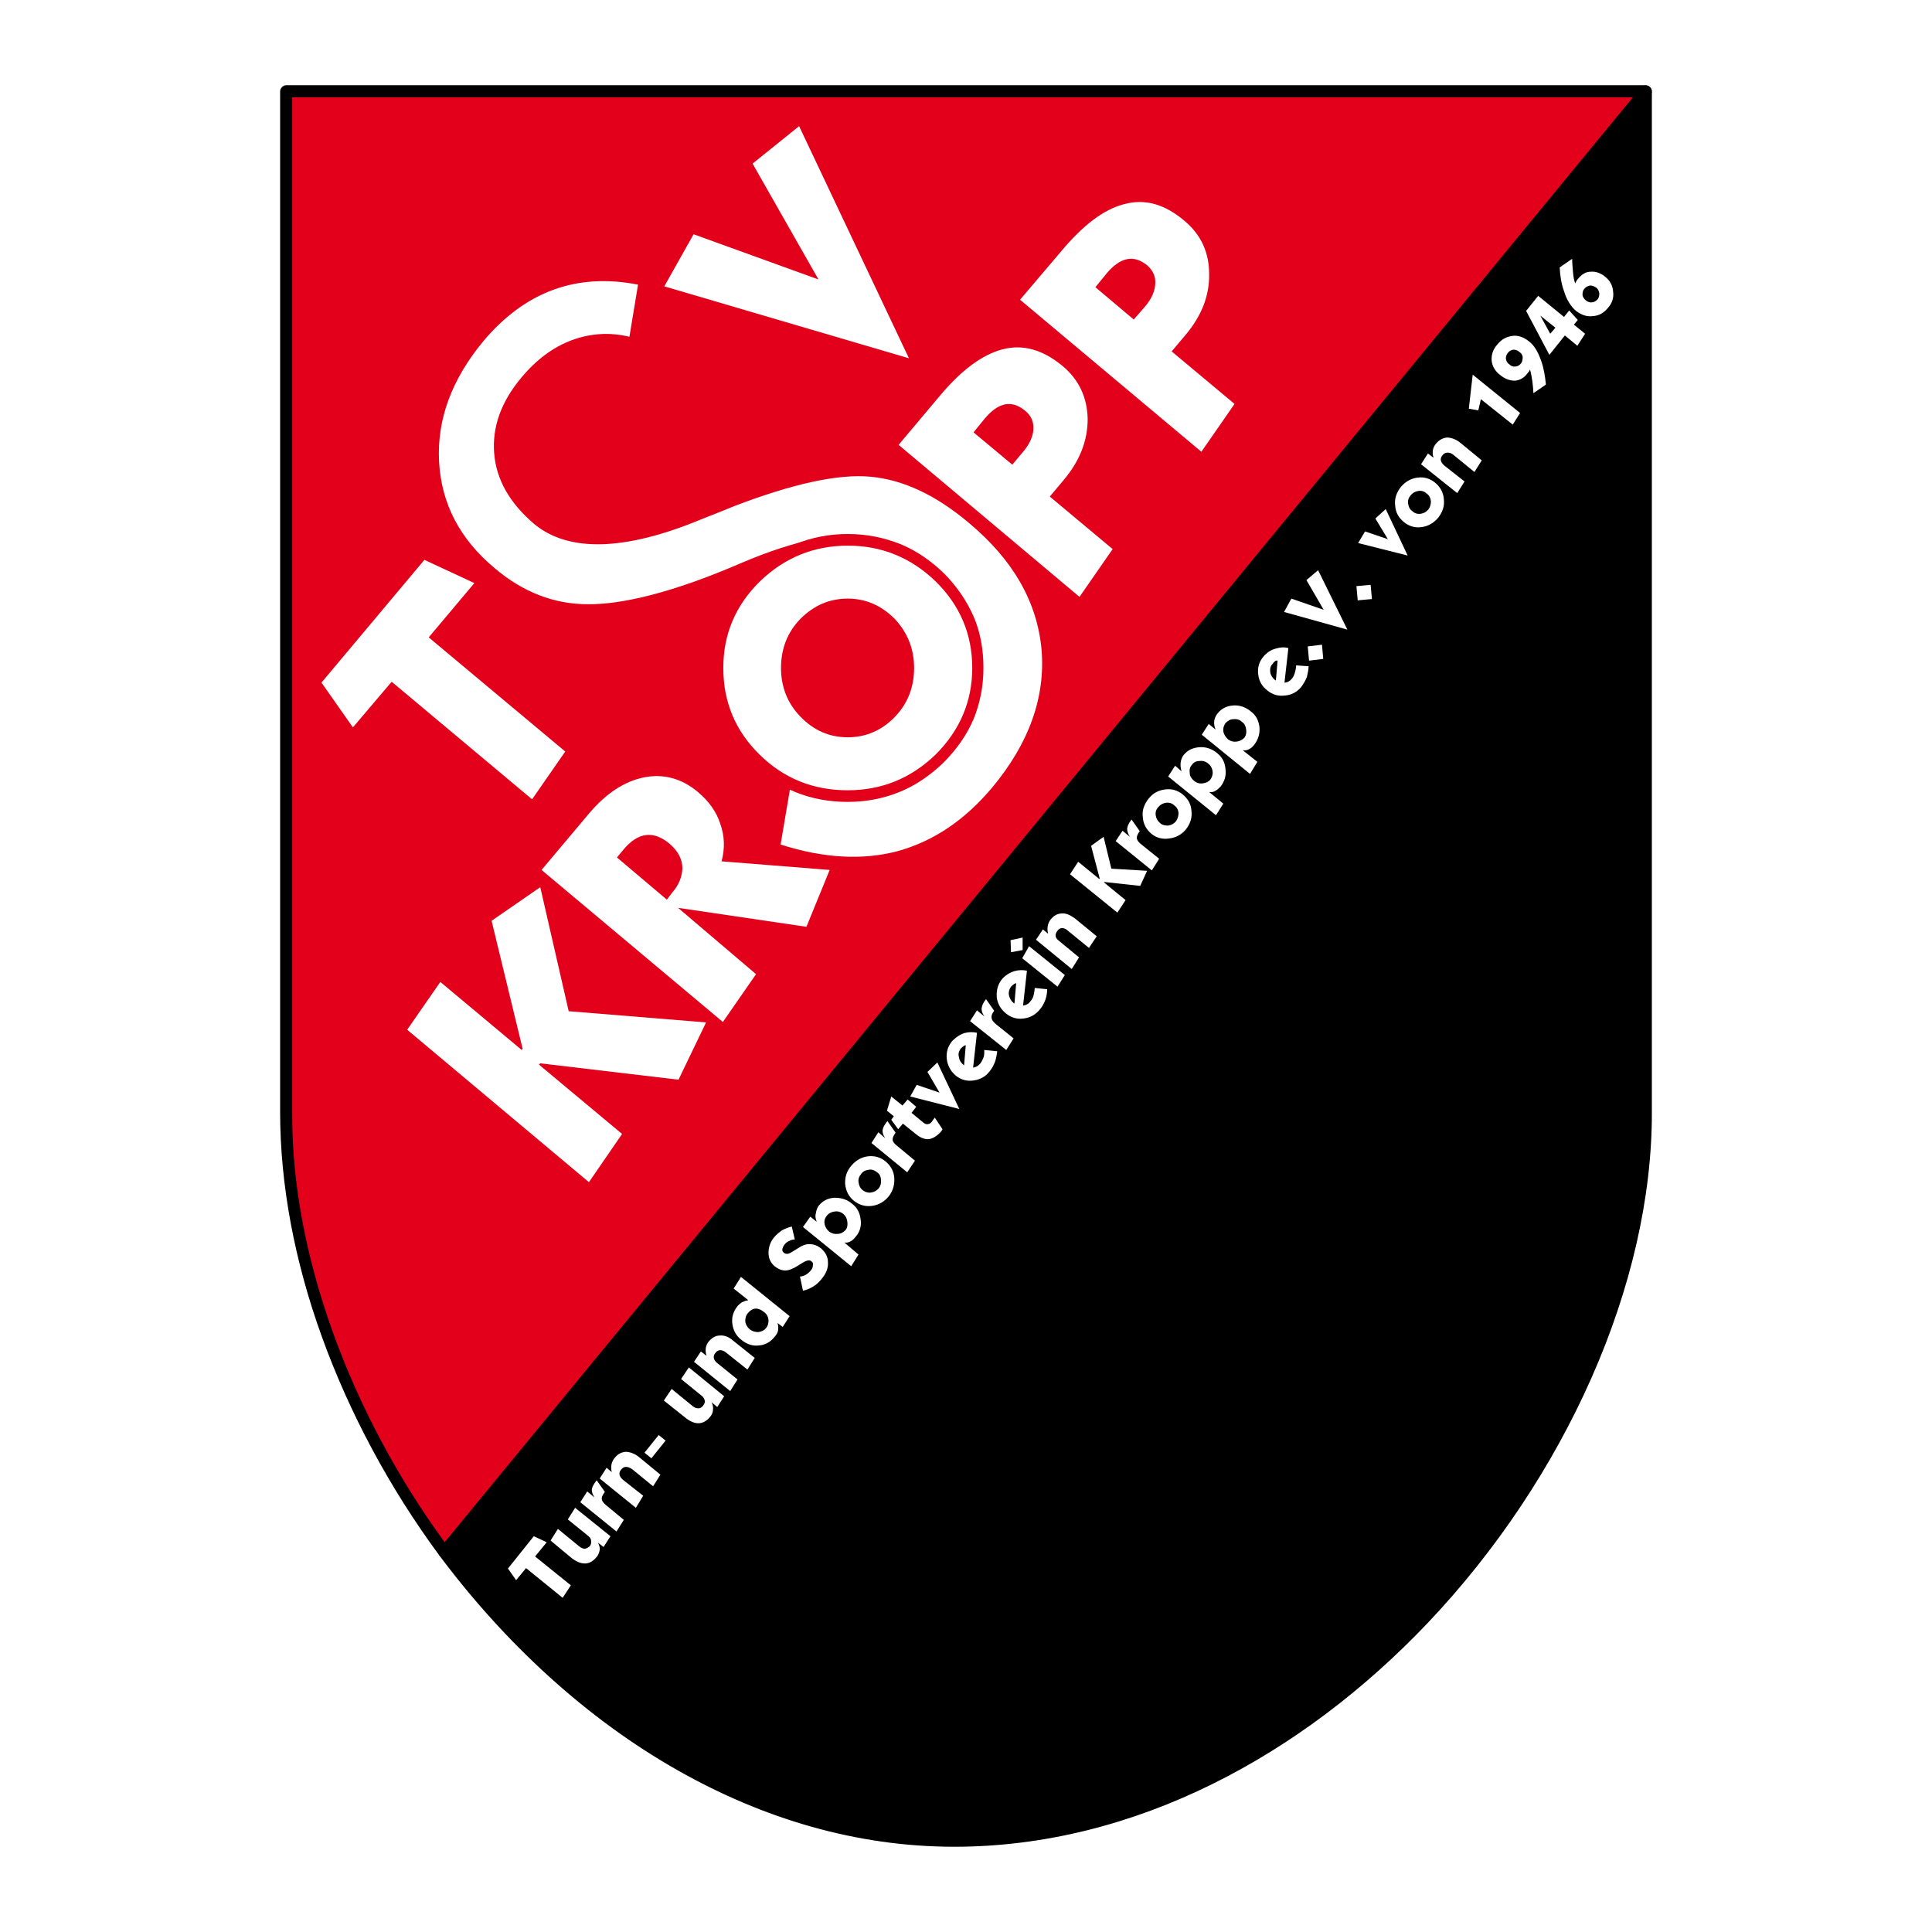 <?xml version="1.0" encoding="utf-8"?>
<!-- Generator: Adobe Illustrator 12.0.0, SVG Export Plug-In . SVG Version: 6.00 Build 51448)  -->
<!DOCTYPE svg PUBLIC "-//W3C//DTD SVG 1.1//EN" "http://www.w3.org/Graphics/SVG/1.1/DTD/svg11.dtd">
<svg  version="1.1" id="Calque_1" xmlns:x="http://ns.adobe.com/Extensibility/1.0/" xmlns:i="http://ns.adobe.com/AdobeIllustrator/10.0/" xmlns:graph="http://ns.adobe.com/Graphs/1.0/"
	 xmlns="http://www.w3.org/2000/svg" xmlns:xlink="http://www.w3.org/1999/xlink" xmlns:a="http://ns.adobe.com/AdobeSVGViewerExtensions/3.0/"
	 width="192.756" height="192.755" viewBox="0 0 192.756 192.755"
	 style="overflow:visible;enable-background:new 0 0 192.756 192.755;" xml:space="preserve">
<g>
	<polygon style="fill-rule:evenodd;clip-rule:evenodd;fill:#FFFFFF;" points="0,0 192.756,0 192.756,192.755 0,192.755 0,0 	"/>
	<path style="fill-rule:evenodd;clip-rule:evenodd;fill:#E2001A;" d="M44.363,154.817c-9.883-13.278-15.814-29.264-15.814-43.873
		V9.105h135.657L44.363,154.817L44.363,154.817z"/>
	<path style="fill-rule:evenodd;clip-rule:evenodd;" d="M43.847,155.204c-4.985-6.746-8.981-14.224-11.731-21.828
		c-2.707-7.479-4.168-15.128-4.168-22.432V9.105c0-0.301,0.3-0.602,0.601-0.602h135.657c0.472,0,0.772,0.602,0.472,0.988
		L44.792,155.204C44.577,155.505,44.105,155.462,43.847,155.204L43.847,155.204z M33.233,132.989
		c2.622,7.262,6.402,14.395,11.13,20.883L162.96,9.707H29.151v101.238C29.108,118.12,30.569,125.599,33.233,132.989L33.233,132.989z
		"/>
	<path style="fill-rule:evenodd;clip-rule:evenodd;" d="M164.206,9.105c0,33.946,0,67.892,0,101.839
		c0.086,32.486-31.325,72.705-69.01,72.705c-20.282,0-38.587-12.289-50.833-28.832L164.206,9.105L164.206,9.105z"/>
	<path style="fill-rule:evenodd;clip-rule:evenodd;" d="M164.807,9.105v101.839c0.045,17.188-8.637,36.525-22.387,51.006
		c-12.461,13.105-29.134,22.301-47.224,22.301c-9.797,0-19.122-2.837-27.544-7.605c-9.196-5.199-17.317-12.762-23.805-21.441
		c-0.129-0.215-0.086-0.559,0.042-0.73L163.732,8.718C164.076,8.332,164.807,8.589,164.807,9.105L164.807,9.105z M163.605,110.944
		V10.781L45.093,154.86c6.316,8.422,14.223,15.683,23.16,20.754c8.25,4.684,17.361,7.434,26.943,7.434
		c17.747,0,34.118-9.023,46.364-21.914C155.097,146.868,163.647,127.831,163.605,110.944L163.605,110.944z"/>
	<polygon style="fill-rule:evenodd;clip-rule:evenodd;fill:#FFFFFF;" points="70.445,102.007 67.695,107.722 53.902,106.089 
		53.772,106.218 62.066,113.135 58.757,117.947 40.624,102.737 43.932,97.968 52.054,104.757 52.14,104.628 49.046,91.866 
		53.902,88.514 56.738,100.889 70.445,102.007 	"/>
	<path style="fill-rule:evenodd;clip-rule:evenodd;fill:#FFFFFF;" d="M82.777,86.795l-2.32,5.672l-12.805-1.891l7.778,6.618
		l-3.309,4.77L54.031,86.795l4.77-5.672c1.676-1.977,3.523-3.18,5.457-3.566c1.977-0.387,3.782,0.128,5.372,1.461
		c1.117,0.945,1.848,1.977,2.234,3.18c0.43,1.203,0.473,2.449,0.129,3.738L82.777,86.795L82.777,86.795z M66.793,84.174
		c-1.59-1.332-3.137-1.16-4.598,0.602l-0.644,0.773l4.984,4.211l0.516-0.688c0.688-0.773,0.988-1.59,1.031-2.406
		C68.082,85.721,67.652,84.905,66.793,84.174L66.793,84.174z"/>
	<path style="fill-rule:evenodd;clip-rule:evenodd;fill:#FFFFFF;" d="M77.879,84.26l1.247-7.348
		c3.007,1.332,5.285,1.161,8.121,0.516c2.793-0.645,3.266-0.645,5.328-3.094c2.578-3.094,3.911-4.77,3.566-8.035
		c-0.386-3.31-0.043-5.758-3.308-8.465c-2.364-1.977-4.34-4.254-6.875-4.426c-2.579-0.129-6.145,0.258-12.075,2.793
		c-6.747,2.922-11.86,4.125-15.254,4.082c-3.352,0-6.446-1.203-9.239-3.566c-3.523-2.922-5.371-6.489-5.586-10.7
		c-0.214-4.211,1.29-8.207,4.427-11.989c2.062-2.449,4.383-4.168,6.961-5.113s5.415-1.117,8.465-0.516l-0.859,5.199
		c-1.977-0.472-3.911-0.343-5.758,0.345c-1.848,0.687-3.524,1.933-5.028,3.738c-2.02,2.406-2.921,4.941-2.707,7.562
		c0.215,2.621,1.547,4.942,3.953,7.004c3.438,2.879,9.067,2.75,16.802-0.473c1.417-0.559,2.492-0.988,3.222-1.289
		c5.844-2.234,10.356-3.223,13.579-2.922c3.266,0.3,6.531,1.848,9.796,4.598c4.426,3.695,6.833,7.906,7.261,12.676
		c0.388,4.727-1.245,9.325-4.941,13.751c-2.75,3.266-5.843,5.328-9.366,6.316C86.086,85.85,82.176,85.635,77.879,84.26L77.879,84.26
		z"/>
	<path style="fill-rule:evenodd;clip-rule:evenodd;fill:#FFFFFF;" d="M106.023,36.521c1.633,1.375,2.449,3.137,2.494,5.285
		c0,2.148-0.774,4.168-2.407,6.102l-1.375,1.633l6.274,5.242l-3.309,4.769L89.653,44.384l4.083-4.855
		c2.191-2.622,4.296-4.168,6.316-4.684C102.071,34.329,104.048,34.888,106.023,36.521L106.023,36.521z M102.285,40.989
		c-1.332-1.117-2.663-0.859-4.038,0.773l-1.117,1.375l3.867,3.223l1.117-1.332c0.645-0.773,0.945-1.504,0.987-2.191
		C103.145,42.106,102.887,41.462,102.285,40.989L102.285,40.989z"/>
	<path style="fill-rule:evenodd;clip-rule:evenodd;fill:#FFFFFF;" d="M118.185,22.04c1.634,1.375,2.45,3.137,2.45,5.285
		c0.042,2.148-0.731,4.168-2.363,6.102l-1.375,1.632l6.272,5.243l-3.309,4.77L101.77,29.903l4.125-4.855
		c2.191-2.621,4.254-4.168,6.274-4.684C114.231,19.805,116.209,20.364,118.185,22.04L118.185,22.04z M114.447,26.465
		c-1.333-1.074-2.665-0.816-4.04,0.816l-1.117,1.375l3.824,3.223l1.161-1.333c0.644-0.773,0.944-1.504,0.988-2.234
		C115.306,27.625,115.048,26.981,114.447,26.465L114.447,26.465z"/>
	<path style="fill-rule:evenodd;clip-rule:evenodd;fill:#FFFFFF;" d="M97.001,66.643c0,3.352-1.246,6.23-3.653,8.637
		c-2.449,2.363-5.371,3.566-8.765,3.566c-3.438,0-6.36-1.161-8.81-3.566c-2.406-2.364-3.609-5.243-3.609-8.637
		c0-3.352,1.204-6.231,3.652-8.637c2.449-2.363,5.372-3.566,8.767-3.566c3.394,0,6.316,1.203,8.765,3.566
		C95.755,60.369,97.001,63.248,97.001,66.643L97.001,66.643z M91.2,66.643c0-1.891-0.644-3.523-1.934-4.899
		c-1.332-1.332-2.879-2.02-4.683-2.02c-1.848,0-3.395,0.688-4.727,2.02c-1.29,1.332-1.934,2.965-1.934,4.899
		c0,1.891,0.644,3.523,1.934,4.855c1.332,1.375,2.879,2.062,4.727,2.062c1.804,0,3.394-0.688,4.683-2.02
		C90.556,70.209,91.2,68.576,91.2,66.643L91.2,66.643z"/>
	<path style="fill-rule:evenodd;clip-rule:evenodd;fill:#E2001A;" d="M98.118,66.643c0,1.848-0.344,3.523-0.988,5.113
		c-0.688,1.59-1.676,3.008-3.008,4.34c-1.333,1.289-2.793,2.277-4.383,2.922c-1.59,0.645-3.309,0.988-5.156,0.988
		c-3.739,0-6.961-1.289-9.583-3.91c-2.665-2.622-3.997-5.758-3.997-9.454c0-1.805,0.344-3.523,1.031-5.114
		c0.645-1.59,1.633-3.008,2.965-4.34c1.332-1.289,2.793-2.277,4.382-2.922c1.633-0.645,3.352-0.988,5.2-0.988
		c1.848,0,3.566,0.344,5.199,0.988c1.59,0.645,3.051,1.633,4.383,2.922c1.289,1.289,2.278,2.75,2.965,4.297
		C97.817,63.076,98.118,64.795,98.118,66.643L98.118,66.643z M95.024,70.854c0.559-1.289,0.816-2.664,0.816-4.211
		s-0.257-2.965-0.816-4.254c-0.559-1.289-1.375-2.492-2.492-3.566c-1.074-1.074-2.32-1.891-3.609-2.449
		c-1.333-0.516-2.793-0.816-4.34-0.816c-1.59,0-3.009,0.301-4.34,0.816c-1.29,0.559-2.536,1.375-3.653,2.449
		c-1.075,1.117-1.934,2.277-2.492,3.609c-0.516,1.289-0.816,2.665-0.816,4.211c0,3.051,1.117,5.672,3.309,7.82
		c2.191,2.149,4.855,3.266,7.993,3.266c1.547,0,2.964-0.301,4.297-0.816c1.332-0.559,2.535-1.375,3.652-2.449
		C93.649,73.346,94.465,72.185,95.024,70.854L95.024,70.854z M90.04,66.643c0-1.591-0.516-2.965-1.633-4.083
		c-0.516-0.558-1.117-0.988-1.762-1.246c-0.645-0.301-1.332-0.43-2.062-0.43c-0.774,0-1.461,0.129-2.106,0.387
		c-0.645,0.301-1.246,0.73-1.762,1.246c-0.559,0.558-0.945,1.203-1.246,1.891c-0.258,0.688-0.387,1.418-0.387,2.234
		s0.129,1.547,0.387,2.191c0.301,0.688,0.688,1.332,1.246,1.891c0.516,0.559,1.117,0.988,1.762,1.246
		c0.645,0.301,1.332,0.43,2.106,0.43c0.773,0,1.46-0.129,2.105-0.387c0.644-0.301,1.203-0.688,1.761-1.246
		c0.516-0.559,0.945-1.203,1.203-1.891C89.911,68.232,90.04,67.459,90.04,66.643L90.04,66.643z M90.083,60.97
		c1.503,1.59,2.277,3.48,2.277,5.672c0,1.117-0.215,2.148-0.559,3.094c-0.387,0.945-0.946,1.804-1.719,2.578
		c-0.731,0.816-1.59,1.375-2.536,1.805c-0.902,0.387-1.891,0.559-2.964,0.559c-1.075,0-2.106-0.172-3.009-0.602
		c-0.945-0.387-1.761-0.988-2.535-1.762c-0.73-0.817-1.289-1.676-1.676-2.621c-0.387-0.946-0.559-1.977-0.559-3.051
		c0-1.117,0.172-2.148,0.559-3.094s0.945-1.805,1.676-2.579c0.773-0.816,1.589-1.375,2.535-1.762
		c0.945-0.43,1.934-0.602,3.009-0.602c1.031,0,2.062,0.172,2.964,0.602C88.45,59.596,89.31,60.197,90.083,60.97L90.083,60.97z"/>
	<polygon style="fill-rule:evenodd;clip-rule:evenodd;fill:#FFFFFF;" points="47.327,58.177 42.772,63.591 56.394,74.979 
		53.085,79.749 39.077,68.018 35.21,72.572 32.073,68.104 42.343,55.857 47.327,58.177 	"/>
	<polygon style="fill-rule:evenodd;clip-rule:evenodd;fill:#FFFFFF;" points="79.727,12.586 90.685,35.747 66.277,28.571 
		69.199,23.372 81.66,27.883 75.085,16.324 79.727,12.586 	"/>
	<polygon style="fill-rule:evenodd;clip-rule:evenodd;fill:#FFFFFF;" points="54.546,153.872 53.386,155.289 56.953,158.168 
		56.136,159.414 52.484,156.45 51.495,157.653 50.679,156.493 53.257,153.271 54.546,153.872 	"/>
	<path style="fill-rule:evenodd;clip-rule:evenodd;fill:#FFFFFF;" d="M60.906,153.271l-0.688,1.074l-0.559-0.431
		c0.129,0.259,0.215,0.517,0.171,0.731c-0.042,0.258-0.129,0.473-0.3,0.688c-0.688,0.859-1.547,0.859-2.536,0.085l-2.062-1.718
		l0.731-1.161l2.148,1.763c0.172,0.129,0.344,0.215,0.558,0.215c0.173-0.043,0.344-0.129,0.474-0.258
		c0.128-0.172,0.171-0.345,0.128-0.559c0-0.172-0.128-0.345-0.301-0.473l-2.02-1.633l0.73-1.16L60.906,153.271L60.906,153.271z"/>
	<path style="fill-rule:evenodd;clip-rule:evenodd;fill:#FFFFFF;" d="M59.531,147.685l0.816,1.16
		c-0.215,0.301-0.344,0.516-0.301,0.73c0,0.172,0.172,0.387,0.43,0.602l1.762,1.461l-0.731,1.16l-3.609-2.922l0.688-1.074
		l0.73,0.602c-0.214-0.344-0.301-0.602-0.258-0.86C59.102,148.286,59.273,148.028,59.531,147.685L59.531,147.685z"/>
	<path style="fill-rule:evenodd;clip-rule:evenodd;fill:#FFFFFF;" d="M65.89,147.126l-0.73,1.16l-2.105-1.719
		c-0.215-0.129-0.387-0.215-0.602-0.215c-0.171,0-0.343,0.086-0.472,0.258c-0.301,0.344-0.215,0.688,0.171,1.031l2.02,1.589
		l-0.731,1.204l-3.609-2.922l0.688-1.074l0.516,0.43c-0.129-0.516-0.043-0.988,0.258-1.375c0.343-0.43,0.688-0.602,1.117-0.645
		c0.429,0,0.902,0.172,1.332,0.516L65.89,147.126L65.89,147.126z"/>
	<polygon style="fill-rule:evenodd;clip-rule:evenodd;fill:#FFFFFF;" points="66.406,143.73 64.988,145.493 64.301,144.935 
		65.719,143.173 66.406,143.73 	"/>
	<path style="fill-rule:evenodd;clip-rule:evenodd;fill:#FFFFFF;" d="M72.25,139.306l-0.688,1.074l-0.558-0.473
		c0.128,0.301,0.172,0.559,0.128,0.773c0,0.258-0.128,0.473-0.257,0.645c-0.688,0.859-1.547,0.902-2.536,0.086l-2.105-1.676
		l0.773-1.16l2.106,1.718c0.214,0.173,0.386,0.216,0.558,0.216s0.343-0.086,0.473-0.258c0.128-0.172,0.215-0.344,0.171-0.516
		c-0.043-0.172-0.129-0.344-0.301-0.473l-2.062-1.676l0.774-1.16L72.25,139.306L72.25,139.306z"/>
	<path style="fill-rule:evenodd;clip-rule:evenodd;fill:#FFFFFF;" d="M75.301,135.48l-0.731,1.161l-2.105-1.676
		c-0.214-0.173-0.387-0.258-0.602-0.258c-0.172,0-0.344,0.085-0.473,0.258c-0.301,0.344-0.214,0.73,0.171,1.031l2.02,1.633
		l-0.73,1.159l-3.61-2.921l0.688-1.031l0.559,0.43c-0.172-0.559-0.086-1.031,0.214-1.418c0.344-0.387,0.688-0.602,1.118-0.602
		c0.43-0.043,0.902,0.129,1.332,0.516L75.301,135.48L75.301,135.48z"/>
	<path style="fill-rule:evenodd;clip-rule:evenodd;fill:#FFFFFF;" d="M78.781,131.313l-0.688,1.074l-0.516-0.39
		c0.086,0.304,0.086,0.562,0.043,0.776c-0.043,0.215-0.172,0.43-0.344,0.602c-0.387,0.516-0.945,0.816-1.546,0.859
		c-0.646,0.086-1.246-0.13-1.762-0.559c-0.516-0.387-0.816-0.946-0.902-1.59c-0.085-0.645,0.086-1.203,0.473-1.719
		c0.129-0.172,0.3-0.301,0.473-0.432c0.172-0.084,0.387-0.17,0.645-0.215l-1.461-1.16l0.731-1.16L78.781,131.313L78.781,131.313z
		 M76.203,130.884c-0.601-0.473-1.118-0.433-1.589,0.129c-0.215,0.256-0.258,0.516-0.258,0.816c0.043,0.344,0.214,0.602,0.473,0.816
		c0.215,0.172,0.516,0.258,0.816,0.258c0.344-0.043,0.602-0.173,0.774-0.387c0.214-0.258,0.258-0.519,0.258-0.816
		C76.633,131.355,76.504,131.099,76.203,130.884L76.203,130.884z"/>
	<path style="fill-rule:evenodd;clip-rule:evenodd;fill:#FFFFFF;" d="M81.875,124.522c0.472,0.387,0.73,0.859,0.73,1.418
		c0.042,0.558-0.172,1.119-0.645,1.676c-0.472,0.604-1.117,0.989-1.847,1.16l-0.301-1.416c0.128,0,0.301-0.045,0.515-0.131
		c0.215-0.129,0.387-0.256,0.559-0.471c0.129-0.131,0.215-0.303,0.215-0.516c0.042-0.174,0-0.303-0.129-0.389
		c-0.129-0.129-0.344-0.129-0.558-0.041c-0.215,0.084-0.473,0.256-0.817,0.471c-0.472,0.301-0.902,0.475-1.246,0.475
		c-0.344,0-0.688-0.131-1.075-0.43c-0.387-0.346-0.601-0.775-0.601-1.334s0.171-1.074,0.559-1.548
		c0.214-0.257,0.472-0.472,0.773-0.688c0.301-0.171,0.645-0.3,0.989-0.387l0.301,1.29c-0.172,0-0.344,0.043-0.516,0.129
		c-0.215,0.086-0.387,0.215-0.516,0.387s-0.172,0.301-0.214,0.473c0,0.171,0.042,0.258,0.171,0.344
		c0.086,0.088,0.258,0.128,0.43,0.088c0.172-0.045,0.516-0.261,0.988-0.561c0.387-0.259,0.816-0.43,1.161-0.388
		C81.188,124.135,81.531,124.264,81.875,124.522L81.875,124.522z"/>
	<path style="fill-rule:evenodd;clip-rule:evenodd;fill:#FFFFFF;" d="M85.012,120.097c0.516,0.387,0.773,0.901,0.859,1.59
		c0.086,0.645-0.086,1.246-0.516,1.719c-0.129,0.171-0.301,0.343-0.472,0.43c-0.215,0.129-0.431,0.172-0.645,0.129l1.417,1.203
		l-0.73,1.162l-4.812-3.912l0.73-1.032l0.645,0.517c-0.129-0.301-0.172-0.602-0.086-0.859c0.043-0.301,0.129-0.559,0.301-0.773
		c0.387-0.473,0.903-0.73,1.547-0.773C83.938,119.495,84.497,119.667,85.012,120.097L85.012,120.097z M84.153,121.128
		c-0.258-0.215-0.559-0.302-0.859-0.258c-0.344,0.043-0.602,0.172-0.774,0.387c-0.214,0.257-0.301,0.516-0.258,0.815
		c0.043,0.301,0.215,0.603,0.473,0.816c0.258,0.173,0.516,0.259,0.859,0.216c0.301,0,0.559-0.172,0.774-0.387
		c0.171-0.215,0.215-0.517,0.171-0.816C84.497,121.558,84.368,121.3,84.153,121.128L84.153,121.128z"/>
	<path style="fill-rule:evenodd;clip-rule:evenodd;fill:#FFFFFF;" d="M88.364,115.885c0.516,0.431,0.816,0.988,0.859,1.634
		c0.043,0.688-0.129,1.289-0.559,1.848c-0.429,0.516-0.988,0.859-1.675,0.945c-0.688,0.086-1.246-0.086-1.805-0.516
		c-0.516-0.43-0.774-0.945-0.86-1.633c-0.042-0.688,0.129-1.29,0.602-1.848c0.43-0.516,0.988-0.859,1.633-0.945
		C87.247,115.284,87.848,115.456,88.364,115.885L88.364,115.885z M87.505,116.96c-0.258-0.215-0.516-0.301-0.816-0.259
		c-0.344,0.044-0.603,0.172-0.774,0.431c-0.215,0.257-0.3,0.516-0.258,0.815c0.043,0.345,0.172,0.603,0.387,0.774
		c0.258,0.215,0.559,0.301,0.859,0.258s0.559-0.172,0.774-0.43c0.171-0.215,0.258-0.516,0.214-0.816
		C87.891,117.389,87.762,117.132,87.505,116.96L87.505,116.96z"/>
	<path style="fill-rule:evenodd;clip-rule:evenodd;fill:#FFFFFF;" d="M88.536,111.847l0.816,1.16c-0.215,0.301-0.3,0.516-0.3,0.73
		c0.042,0.172,0.171,0.386,0.472,0.602l1.762,1.461l-0.773,1.16l-3.566-2.922l0.688-1.074l0.688,0.602
		c-0.215-0.302-0.301-0.602-0.258-0.859C88.106,112.447,88.277,112.19,88.536,111.847L88.536,111.847z"/>
	<path style="fill-rule:evenodd;clip-rule:evenodd;fill:#FFFFFF;" d="M93.262,111.503l0.773,1.16l-0.129,0.215
		c-0.387,0.43-0.773,0.688-1.203,0.773c-0.43,0.043-0.859-0.129-1.289-0.473l-1.332-1.074l-0.473,0.559l-0.688-0.945l0.258-0.345
		l-0.688-0.558l0.43-1.418l1.117,0.902l0.516-0.603l0.859,0.731l-0.472,0.602l1.203,0.988c0.172,0.129,0.301,0.172,0.473,0.129
		c0.129,0,0.3-0.129,0.43-0.344L93.262,111.503L93.262,111.503z"/>
	<polygon style="fill-rule:evenodd;clip-rule:evenodd;fill:#FFFFFF;" points="93.52,106.003 95.711,110.644 90.813,109.397 
		91.458,108.237 93.735,109.01 92.532,106.947 93.52,106.003 	"/>
	<path style="fill-rule:evenodd;clip-rule:evenodd;fill:#FFFFFF;" d="M97.474,103.038l-0.387,3.48
		c0.301-0.043,0.516-0.172,0.731-0.43c0.129-0.172,0.257-0.43,0.343-0.688c0.043-0.215,0.043-0.43,0.043-0.645l1.29,0.128
		c-0.044,0.302-0.087,0.646-0.216,1.032c-0.129,0.343-0.301,0.688-0.559,0.988c-0.386,0.516-0.945,0.816-1.632,0.902
		c-0.644,0.086-1.246-0.086-1.762-0.516c-0.473-0.43-0.773-0.945-0.859-1.591c-0.085-0.688,0.086-1.245,0.473-1.761
		c0.343-0.387,0.773-0.688,1.246-0.859C96.657,102.951,97.043,102.951,97.474,103.038L97.474,103.038z M96.356,104.284
		c-0.129,0-0.3,0.129-0.516,0.344c-0.172,0.257-0.257,0.516-0.172,0.816c0.043,0.344,0.215,0.602,0.473,0.815l0.043,0.044
		L96.356,104.284L96.356,104.284z"/>
	<path style="fill-rule:evenodd;clip-rule:evenodd;fill:#FFFFFF;" d="M98.376,99.687l0.816,1.16
		c-0.216,0.258-0.302,0.516-0.258,0.688c0,0.214,0.171,0.43,0.43,0.645l1.762,1.418l-0.731,1.16l-3.609-2.879l0.688-1.074
		l0.729,0.602c-0.214-0.344-0.3-0.602-0.257-0.859C97.989,100.288,98.118,99.987,98.376,99.687L98.376,99.687z"/>
	<path style="fill-rule:evenodd;clip-rule:evenodd;fill:#FFFFFF;" d="M102.458,96.85l-0.387,3.481
		c0.301-0.043,0.559-0.172,0.73-0.43c0.171-0.172,0.3-0.43,0.343-0.688c0.044-0.216,0.086-0.43,0.086-0.645l1.246,0.128
		c0,0.301-0.042,0.646-0.171,1.032c-0.129,0.343-0.301,0.688-0.559,0.988c-0.43,0.516-0.945,0.816-1.633,0.902
		c-0.646,0.086-1.246-0.086-1.763-0.516c-0.516-0.43-0.816-0.945-0.902-1.591c-0.043-0.688,0.086-1.245,0.474-1.761
		c0.343-0.431,0.773-0.688,1.288-0.859C101.641,96.764,102.071,96.764,102.458,96.85L102.458,96.85z M101.384,98.097
		c-0.129,0-0.301,0.129-0.516,0.344c-0.172,0.257-0.258,0.516-0.216,0.816c0.087,0.344,0.216,0.602,0.474,0.815l0.085,0.044
		L101.384,98.097L101.384,98.097z"/>
	<path style="fill-rule:evenodd;clip-rule:evenodd;fill:#FFFFFF;" d="M102.027,93.542v1.246l-1.159,0.215l-0.044-1.203
		L102.027,93.542L102.027,93.542z M102.673,94.401l3.566,2.879l-0.73,1.16l-3.523-2.836L102.673,94.401L102.673,94.401z"/>
	<path style="fill-rule:evenodd;clip-rule:evenodd;fill:#FFFFFF;" d="M109.418,93.413l-0.771,1.16l-2.107-1.718
		c-0.171-0.172-0.386-0.258-0.559-0.258c-0.215,0-0.342,0.086-0.472,0.258c-0.3,0.387-0.258,0.73,0.172,1.031l1.976,1.633
		l-0.729,1.16l-3.566-2.922l0.688-1.031l0.516,0.43c-0.129-0.559-0.044-1.032,0.258-1.418c0.301-0.387,0.688-0.602,1.118-0.602
		c0.429-0.042,0.858,0.172,1.33,0.516L109.418,93.413L109.418,93.413z"/>
	<polygon style="fill-rule:evenodd;clip-rule:evenodd;fill:#FFFFFF;" points="114.447,86.881 113.76,88.385 110.193,87.999 
		110.148,88.042 112.298,89.803 111.481,91.049 106.755,87.225 107.571,85.979 109.677,87.698 109.719,87.655 108.86,84.389 
		110.106,83.487 110.88,86.667 114.447,86.881 	"/>
	<path style="fill-rule:evenodd;clip-rule:evenodd;fill:#FFFFFF;" d="M112.9,81.768l0.815,1.16
		c-0.214,0.257-0.301,0.515-0.301,0.688c0.044,0.215,0.173,0.43,0.474,0.645l1.762,1.418l-0.731,1.16l-3.609-2.922l0.688-1.031
		l0.73,0.602c-0.214-0.344-0.301-0.645-0.258-0.902C112.514,82.37,112.643,82.068,112.9,81.768L112.9,81.768z"/>
	<path style="fill-rule:evenodd;clip-rule:evenodd;fill:#FFFFFF;" d="M118.014,79.275c0.515,0.43,0.816,0.945,0.858,1.633
		c0.087,0.688-0.129,1.289-0.558,1.847c-0.43,0.516-0.988,0.817-1.676,0.903c-0.646,0.086-1.246-0.043-1.762-0.473
		c-0.517-0.43-0.817-0.988-0.859-1.675c-0.087-0.645,0.129-1.246,0.559-1.805c0.43-0.558,0.988-0.859,1.676-0.945
		C116.896,78.674,117.497,78.846,118.014,79.275L118.014,79.275z M117.153,80.35c-0.214-0.215-0.515-0.301-0.815-0.258
		c-0.302,0.043-0.56,0.172-0.773,0.43c-0.216,0.215-0.301,0.516-0.259,0.816c0.043,0.301,0.172,0.559,0.43,0.773
		c0.216,0.215,0.517,0.258,0.816,0.258c0.301-0.043,0.559-0.172,0.774-0.43c0.171-0.258,0.258-0.516,0.258-0.859
		C117.54,80.78,117.411,80.522,117.153,80.35L117.153,80.35z"/>
	<path style="fill-rule:evenodd;clip-rule:evenodd;fill:#FFFFFF;" d="M121.451,75.15c0.472,0.387,0.772,0.902,0.816,1.59
		c0.085,0.645-0.087,1.203-0.474,1.718c-0.172,0.172-0.343,0.344-0.516,0.43c-0.172,0.129-0.43,0.171-0.644,0.129l1.417,1.16
		l-0.729,1.16l-4.771-3.867l0.688-1.075l0.646,0.559c-0.087-0.301-0.129-0.602-0.087-0.903c0.043-0.257,0.129-0.516,0.301-0.73
		c0.387-0.473,0.903-0.73,1.591-0.773C120.334,74.506,120.935,74.721,121.451,75.15L121.451,75.15z M120.548,76.182
		c-0.258-0.215-0.559-0.301-0.858-0.257c-0.345,0-0.602,0.128-0.774,0.386c-0.214,0.215-0.258,0.516-0.214,0.816
		c0,0.301,0.171,0.559,0.43,0.774c0.258,0.215,0.559,0.301,0.858,0.257c0.345-0.042,0.602-0.171,0.774-0.386
		c0.171-0.258,0.258-0.516,0.214-0.816C120.935,76.612,120.764,76.354,120.548,76.182L120.548,76.182z"/>
	<path style="fill-rule:evenodd;clip-rule:evenodd;fill:#FFFFFF;" d="M124.802,70.982c0.517,0.387,0.774,0.902,0.859,1.59
		c0.044,0.645-0.129,1.203-0.515,1.718c-0.129,0.172-0.302,0.344-0.474,0.43c-0.214,0.129-0.43,0.172-0.688,0.129l1.462,1.161
		l-0.731,1.203l-4.812-3.91l0.688-1.074l0.688,0.559c-0.128-0.301-0.172-0.602-0.128-0.902c0.043-0.258,0.172-0.516,0.343-0.73
		c0.388-0.473,0.903-0.73,1.547-0.773C123.685,70.338,124.286,70.553,124.802,70.982L124.802,70.982z M123.9,72.014
		c-0.216-0.215-0.516-0.301-0.86-0.258c-0.301,0-0.559,0.172-0.772,0.387c-0.173,0.258-0.258,0.516-0.216,0.816
		c0.043,0.301,0.216,0.559,0.474,0.816c0.257,0.172,0.515,0.258,0.859,0.215c0.3-0.043,0.559-0.172,0.772-0.387
		c0.173-0.258,0.215-0.516,0.173-0.816C124.286,72.443,124.157,72.185,123.9,72.014L123.9,72.014z"/>
	<path style="fill-rule:evenodd;clip-rule:evenodd;fill:#FFFFFF;" d="M128.541,64.666l-0.388,3.438c0.302,0,0.56-0.172,0.731-0.387
		c0.171-0.172,0.258-0.43,0.343-0.73c0.044-0.215,0.087-0.387,0.087-0.602l1.245,0.086c0,0.344-0.086,0.688-0.171,1.074
		c-0.129,0.344-0.345,0.688-0.559,0.988c-0.43,0.516-0.989,0.816-1.633,0.859c-0.688,0.086-1.246-0.086-1.763-0.516
		c-0.516-0.387-0.816-0.902-0.902-1.59c-0.085-0.645,0.086-1.247,0.474-1.719c0.343-0.43,0.772-0.731,1.288-0.859
		C127.724,64.58,128.153,64.537,128.541,64.666L128.541,64.666z M127.466,65.912c-0.172-0.043-0.344,0.085-0.515,0.344
		c-0.216,0.215-0.258,0.516-0.216,0.816c0.043,0.3,0.216,0.559,0.474,0.773l0.085,0.043L127.466,65.912L127.466,65.912z"/>
	<polygon style="fill-rule:evenodd;clip-rule:evenodd;fill:#FFFFFF;" points="131.893,64.322 132.021,65.74 130.603,65.912 
		130.474,64.494 131.893,64.322 	"/>
	<polygon style="fill-rule:evenodd;clip-rule:evenodd;fill:#FFFFFF;" points="131.506,56.888 134.427,62.818 128.11,61.057 
		128.841,59.724 132.064,60.842 130.345,57.876 131.506,56.888 	"/>
	<polygon style="fill-rule:evenodd;clip-rule:evenodd;fill:#FFFFFF;" points="136.747,58.349 136.877,59.767 135.459,59.896 
		135.331,58.478 136.747,58.349 	"/>
	<polygon style="fill-rule:evenodd;clip-rule:evenodd;fill:#FFFFFF;" points="138.252,50.787 140.443,55.427 135.502,54.181 
		136.189,53.021 138.468,53.794 137.222,51.732 138.252,50.787 	"/>
	<path style="fill-rule:evenodd;clip-rule:evenodd;fill:#FFFFFF;" d="M143.193,48.166c0.517,0.43,0.816,0.988,0.859,1.633
		c0.086,0.688-0.129,1.289-0.559,1.848c-0.43,0.516-0.988,0.859-1.676,0.945c-0.645,0.085-1.246-0.086-1.762-0.516
		c-0.515-0.43-0.816-0.945-0.859-1.633c-0.086-0.688,0.129-1.29,0.559-1.848c0.43-0.516,0.988-0.859,1.676-0.945
		C142.076,47.564,142.678,47.736,143.193,48.166L143.193,48.166z M142.335,49.239c-0.216-0.214-0.517-0.301-0.816-0.257
		c-0.301,0.043-0.559,0.171-0.774,0.43c-0.214,0.257-0.301,0.515-0.258,0.816c0.044,0.344,0.173,0.602,0.431,0.774
		c0.214,0.215,0.515,0.3,0.815,0.258c0.302-0.043,0.56-0.172,0.773-0.43c0.172-0.215,0.258-0.516,0.258-0.816
		C142.722,49.668,142.593,49.412,142.335,49.239L142.335,49.239z"/>
	<path style="fill-rule:evenodd;clip-rule:evenodd;fill:#FFFFFF;" d="M147.835,45.931l-0.731,1.16l-2.105-1.718
		c-0.214-0.172-0.387-0.215-0.601-0.215c-0.172,0-0.345,0.085-0.474,0.257c-0.301,0.344-0.214,0.688,0.173,1.032l2.019,1.59
		l-0.73,1.16l-3.608-2.879l0.688-1.075l0.559,0.43c-0.172-0.516-0.087-0.989,0.214-1.375c0.345-0.43,0.731-0.602,1.117-0.645
		c0.431,0,0.902,0.172,1.332,0.515L147.835,45.931L147.835,45.931z"/>
	<polygon style="fill-rule:evenodd;clip-rule:evenodd;fill:#FFFFFF;" points="151.659,41.204 150.928,42.364 147.748,39.829 
		147.49,40.946 146.545,40.774 146.932,37.38 151.659,41.204 	"/>
	<path style="fill-rule:evenodd;clip-rule:evenodd;fill:#FFFFFF;" d="M152.561,34.071c0.516,0.386,0.903,1.073,1.203,1.934
		c0.259,0.73,0.388,1.504,0.473,2.363l-1.246,0.859c-0.043-0.773-0.129-1.59-0.343-2.363c-0.044,0.129-0.129,0.257-0.259,0.387
		c-0.344,0.473-0.773,0.688-1.245,0.73c-0.517,0-0.988-0.171-1.462-0.558c-0.515-0.387-0.816-0.902-0.859-1.461
		c-0.042-0.559,0.129-1.118,0.602-1.633c0.387-0.473,0.86-0.731,1.461-0.816C151.443,33.427,152.045,33.642,152.561,34.071
		L152.561,34.071z M151.572,35.103c-0.171-0.172-0.387-0.215-0.601-0.215c-0.216,0.042-0.387,0.129-0.516,0.301
		c-0.172,0.215-0.216,0.386-0.216,0.602c0.044,0.215,0.129,0.43,0.345,0.559c0.171,0.172,0.387,0.257,0.601,0.215
		c0.216,0,0.43-0.129,0.559-0.301c0.129-0.172,0.173-0.344,0.173-0.603C151.917,35.446,151.788,35.231,151.572,35.103
		L151.572,35.103z"/>
	<path style="fill-rule:evenodd;clip-rule:evenodd;fill:#FFFFFF;" d="M156.557,30.977l0.86,0.945l-0.387,0.473l1.117,0.902
		l-0.774,1.203l-1.246-1.031l-1.546,1.934l-2.321-4.383l1.204-1.504l2.578,2.105L156.557,30.977L156.557,30.977z M155.182,32.696
		l-1.504-1.204l0.989,1.805L155.182,32.696L155.182,32.696z"/>
	<path style="fill-rule:evenodd;clip-rule:evenodd;fill:#FFFFFF;" d="M160.167,27.625c0.472,0.387,0.73,0.859,0.772,1.461
		c0.087,0.602-0.086,1.16-0.516,1.633c-0.386,0.473-0.859,0.773-1.46,0.816c-0.603,0.086-1.161-0.085-1.72-0.515
		c-0.516-0.43-0.945-1.117-1.202-1.977c-0.258-0.688-0.387-1.504-0.431-2.363l1.246-0.859c0,0.43,0.044,0.902,0.086,1.375
		c0.043,0.516,0.129,0.859,0.216,1.074c0.085-0.172,0.172-0.344,0.301-0.473c0.343-0.43,0.772-0.688,1.246-0.688
		C159.222,27.067,159.693,27.239,160.167,27.625L160.167,27.625z M159.264,28.7c-0.215-0.129-0.387-0.215-0.601-0.215
		c-0.258,0.043-0.431,0.129-0.603,0.344c-0.129,0.129-0.172,0.344-0.172,0.559s0.13,0.387,0.301,0.559
		c0.216,0.172,0.43,0.258,0.646,0.214c0.214,0,0.387-0.128,0.559-0.3c0.129-0.172,0.171-0.344,0.171-0.602
		C159.522,29.043,159.436,28.829,159.264,28.7L159.264,28.7z"/>
	<path style="fill-rule:evenodd;clip-rule:evenodd;fill:#FFFFFF;" d="M97.001,66.643c0,3.352-1.246,6.23-3.653,8.637
		c-2.449,2.363-5.371,3.566-8.765,3.566c-3.438,0-6.36-1.161-8.81-3.566c-2.406-2.364-3.609-5.243-3.609-8.637
		c0-3.352,1.204-6.231,3.652-8.637c2.449-2.363,5.372-3.566,8.767-3.566c3.394,0,6.316,1.203,8.765,3.566
		C95.755,60.369,97.001,63.248,97.001,66.643L97.001,66.643z M91.2,66.643c0-1.891-0.644-3.523-1.934-4.899
		c-1.332-1.332-2.879-2.02-4.683-2.02c-1.848,0-3.395,0.688-4.727,2.02c-1.29,1.332-1.934,2.965-1.934,4.899
		c0,1.891,0.644,3.523,1.934,4.855c1.332,1.375,2.879,2.062,4.727,2.062c1.804,0,3.394-0.688,4.683-2.02
		C90.556,70.209,91.2,68.576,91.2,66.643L91.2,66.643z"/>
</g>
</svg>
